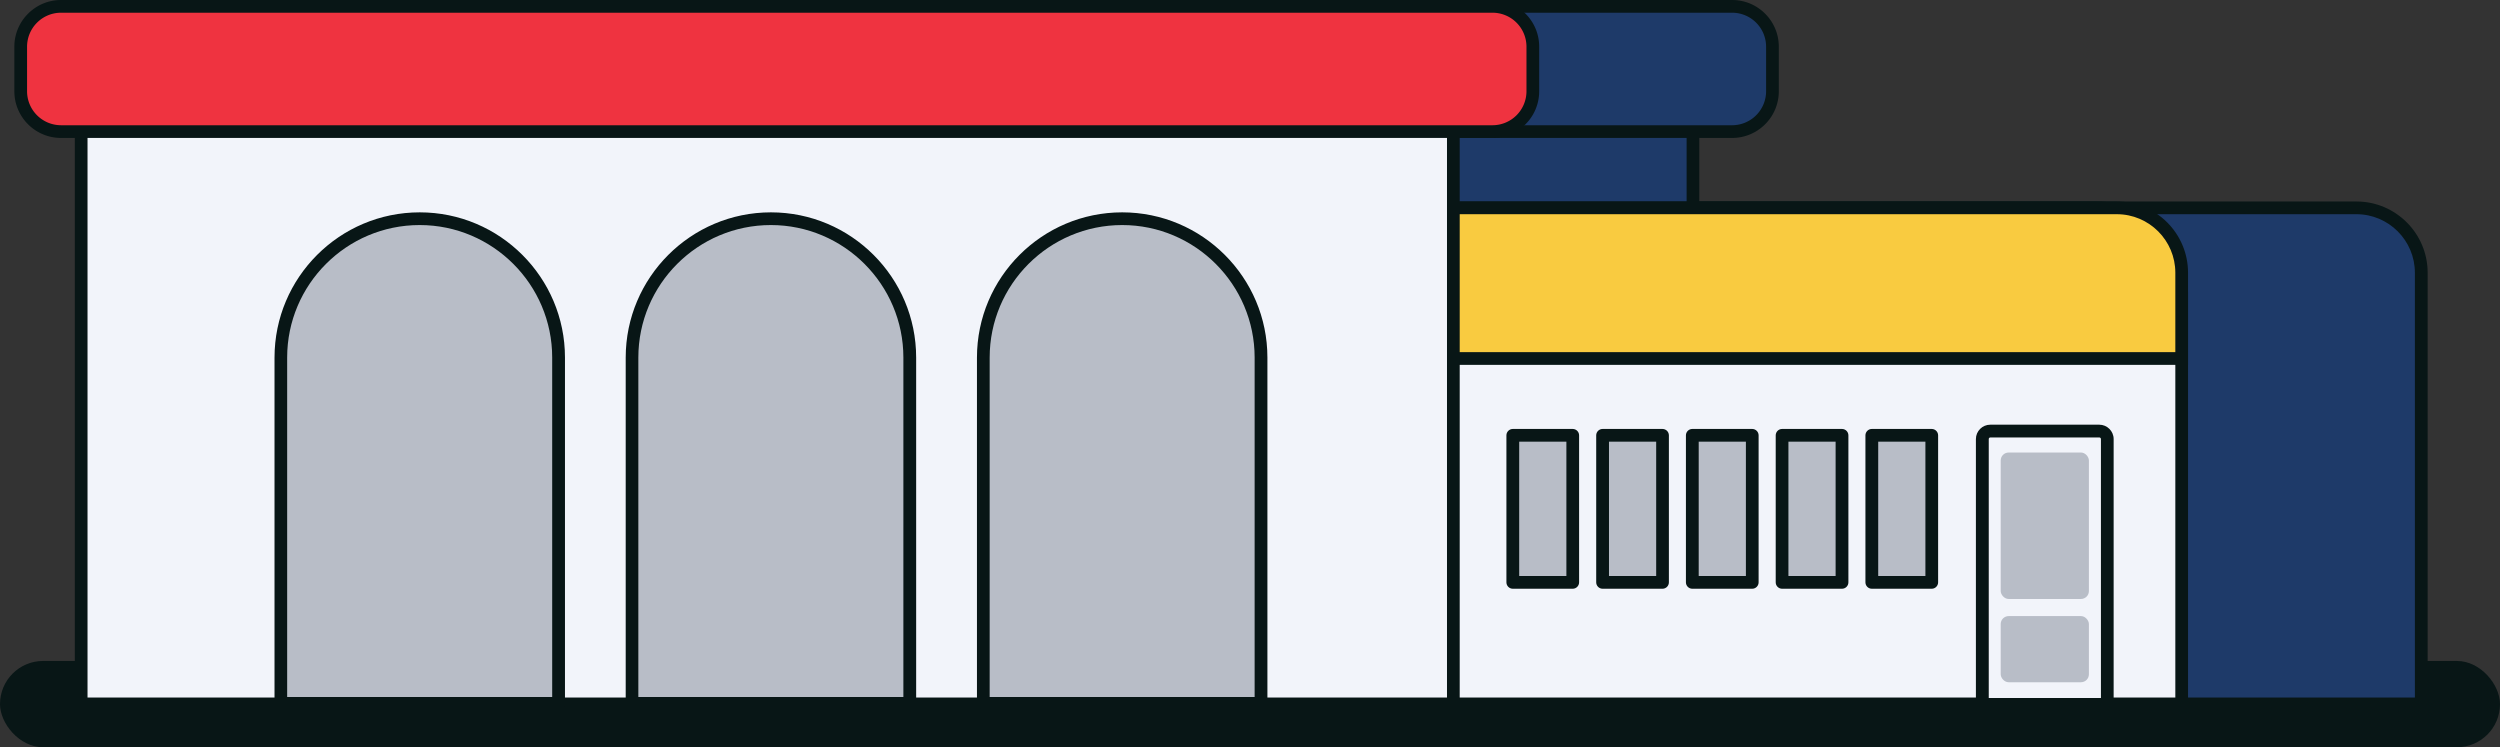 <svg xmlns="http://www.w3.org/2000/svg" id="Layer_2" data-name="Layer 2" viewBox="0 0 363.91 108.77"><rect x="0" y="0" width="363.91" height="108.77" fill="#333333" stroke="none"/><defs><style>.cls-2{fill:#1e3a69}.cls-3{fill:#b8bdc7}.cls-4{fill:#f2f4fa}.cls-5{fill:#081616}</style></defs><g id="Content"><rect width="363.91" height="12.56" y="96.22" class="cls-5" rx="6.28" ry="6.28" transform="rotate(-180 181.955 102.495)"/><path d="M196.91 30.25h146.1c5.21 0 9.45 4.23 9.45 9.45v62.77H196.92V30.25Z" class="cls-2"/><path d="M353.38 103.4h-157.4V29.33h147.03c5.72 0 10.37 4.65 10.37 10.37zm-155.55-1.86h153.69V39.7c0-4.7-3.82-8.52-8.52-8.52H197.83z" class="cls-5"/><path d="M46.69 9.73h199.74v92.74H46.69z" class="cls-2"/><path d="M247.36 103.4H45.76V8.81h201.6zm-199.74-1.86h197.89V10.66H47.62z" class="cls-5"/><rect width="220.12" height="18.23" x="37.89" y=".93" class="cls-2" rx="5.87" ry="5.87"/><path d="M252.14 20.08H43.76c-3.75 0-6.79-3.05-6.79-6.79v-6.5c0-3.75 3.05-6.79 6.79-6.79h208.38c3.75 0 6.79 3.05 6.79 6.79v6.5c0 3.75-3.05 6.79-6.79 6.79M43.76 1.85a4.95 4.95 0 0 0-4.94 4.94v6.5a4.95 4.95 0 0 0 4.94 4.94h208.38a4.95 4.95 0 0 0 4.94-4.94v-6.5a4.95 4.95 0 0 0-4.94-4.94z" class="cls-5"/><path d="M162.03 30.25h143.19c6.82 0 12.35 5.53 12.35 12.35v59.87H162.03z" class="cls-4"/><path d="M318.5 103.4H161.1V29.33h144.12c7.32 0 13.28 5.96 13.28 13.28zm-155.54-1.86h153.69V42.6c0-6.3-5.12-11.42-11.42-11.42H162.96z" class="cls-5"/><path d="M162.03 30.25h146.1c5.21 0 9.45 4.23 9.45 9.45v12.48H162.04V30.25Z" style="fill:#f9cb40"/><path d="M318.5 53.11H161.1V29.33h147.03c5.72 0 10.37 4.65 10.37 10.37zm-155.54-1.85h153.69V39.7c0-4.7-3.82-8.52-8.52-8.52H162.96z" class="cls-5"/><path d="M11.81 9.73h199.74v92.74H11.81z" class="cls-4"/><path d="M212.48 103.4H10.89V8.81h201.59zm-199.74-1.86h197.89V10.66H12.74z" class="cls-5"/><rect width="220.12" height="18.23" x="3.01" y=".93" rx="5.87" ry="5.87" style="fill:#ef3340"/><path d="M217.26 20.08H8.88c-3.75 0-6.79-3.05-6.79-6.79v-6.5C2.09 3.05 5.14 0 8.88 0h208.38c3.75 0 6.79 3.05 6.79 6.79v6.5c0 3.75-3.05 6.79-6.79 6.79M8.88 1.85a4.95 4.95 0 0 0-4.94 4.94v6.5a4.95 4.95 0 0 0 4.94 4.94h208.38a4.95 4.95 0 0 0 4.94-4.94v-6.5a4.95 4.95 0 0 0-4.94-4.94z" class="cls-5"/><path d="M81.31 102.38V52.05c0-11.16-9.05-20.21-20.21-20.21s-20.21 9.05-20.21 20.21v50.33z" class="cls-3"/><path d="M81.31 103.31H40.89c-.51 0-.93-.42-.93-.93V52.05c0-11.66 9.48-21.14 21.14-21.14s21.14 9.48 21.14 21.14v50.33c0 .51-.42.93-.93.93m-39.5-1.85h38.57V52.05c0-10.63-8.65-19.29-19.29-19.29S41.8 41.41 41.8 52.05v49.41Z" class="cls-5"/><path d="M132.43 102.38V52.05c0-11.16-9.05-20.21-20.21-20.21s-20.21 9.05-20.21 20.21v50.33z" class="cls-3"/><path d="M132.43 103.31H92.01c-.51 0-.93-.42-.93-.93V52.05c0-11.66 9.48-21.14 21.14-21.14s21.14 9.48 21.14 21.14v50.33c0 .51-.42.93-.93.93m-39.5-1.85h38.57V52.05c0-10.63-8.65-19.29-19.29-19.29s-19.29 8.65-19.29 19.29v49.41Z" class="cls-5"/><path d="M183.56 102.38V52.05c0-11.16-9.05-20.21-20.21-20.21s-20.21 9.05-20.21 20.21v50.33z" class="cls-3"/><path d="M183.56 103.31h-40.42c-.51 0-.93-.42-.93-.93V52.05c0-11.66 9.48-21.14 21.14-21.14s21.14 9.48 21.14 21.14v50.33c0 .51-.42.93-.93.93m-39.5-1.85h38.57V52.05c0-10.63-8.65-19.29-19.28-19.29s-19.29 8.65-19.29 19.29z" class="cls-5"/><path d="M220.22 63.37h8.72v21.4h-8.72z" class="cls-3"/><path d="M228.93 85.7h-8.72c-.51 0-.93-.42-.93-.93v-21.4c0-.51.42-.93.93-.93h8.72c.51 0 .93.42.93.93v21.4c0 .51-.42.93-.93.93m-7.79-1.86h6.87V64.29h-6.87z" class="cls-5"/><path d="M233.28 63.37H242v21.4h-8.72z" class="cls-3"/><path d="M242 85.7h-8.72c-.51 0-.93-.42-.93-.93v-21.4c0-.51.42-.93.93-.93H242c.51 0 .93.42.93.93v21.4c0 .51-.42.93-.93.93m-7.79-1.86h6.87V64.29h-6.87z" class="cls-5"/><path d="M246.34 63.37h8.72v21.4h-8.72z" class="cls-3"/><path d="M255.06 85.7h-8.72c-.51 0-.93-.42-.93-.93v-21.4c0-.51.42-.93.93-.93h8.72c.51 0 .93.42.93.93v21.4c0 .51-.42.93-.93.93m-7.79-1.86h6.87V64.29h-6.87z" class="cls-5"/><path d="M259.41 63.37h8.72v21.4h-8.72z" class="cls-3"/><path d="M268.13 85.7h-8.72c-.51 0-.93-.42-.93-.93v-21.4c0-.51.42-.93.93-.93h8.72c.51 0 .93.42.93.93v21.4c0 .51-.42.93-.93.93m-7.8-1.86h6.87V64.29h-6.87z" class="cls-5"/><path d="M272.47 63.37h8.72v21.4h-8.72z" class="cls-3"/><path d="M281.19 85.7h-8.72c-.51 0-.93-.42-.93-.93v-21.4c0-.51.42-.93.93-.93h8.72c.51 0 .93.42.93.93v21.4c0 .51-.42.93-.93.93m-7.79-1.86h6.87V64.29h-6.87z" class="cls-5"/><path d="M305.58 62.75h-15.87c-.64 0-1.16.52-1.16 1.16v38.61h18.19V63.91c0-.64-.52-1.16-1.16-1.16" class="cls-4"/><path d="M307.67 103.45h-20.05V63.91c0-1.15.94-2.09 2.09-2.09h15.87c1.15 0 2.09.94 2.09 2.09zm-18.19-1.85h16.34V63.91c0-.13-.1-.23-.23-.23h-15.87c-.13 0-.23.1-.23.23v37.69Z" class="cls-5"/><rect width="12.84" height="9.63" x="291.23" y="89.68" class="cls-3" rx="1.16" ry="1.16"/><rect width="12.84" height="21.32" x="291.23" y="65.87" class="cls-3" rx="1.16" ry="1.16"/></g></svg>